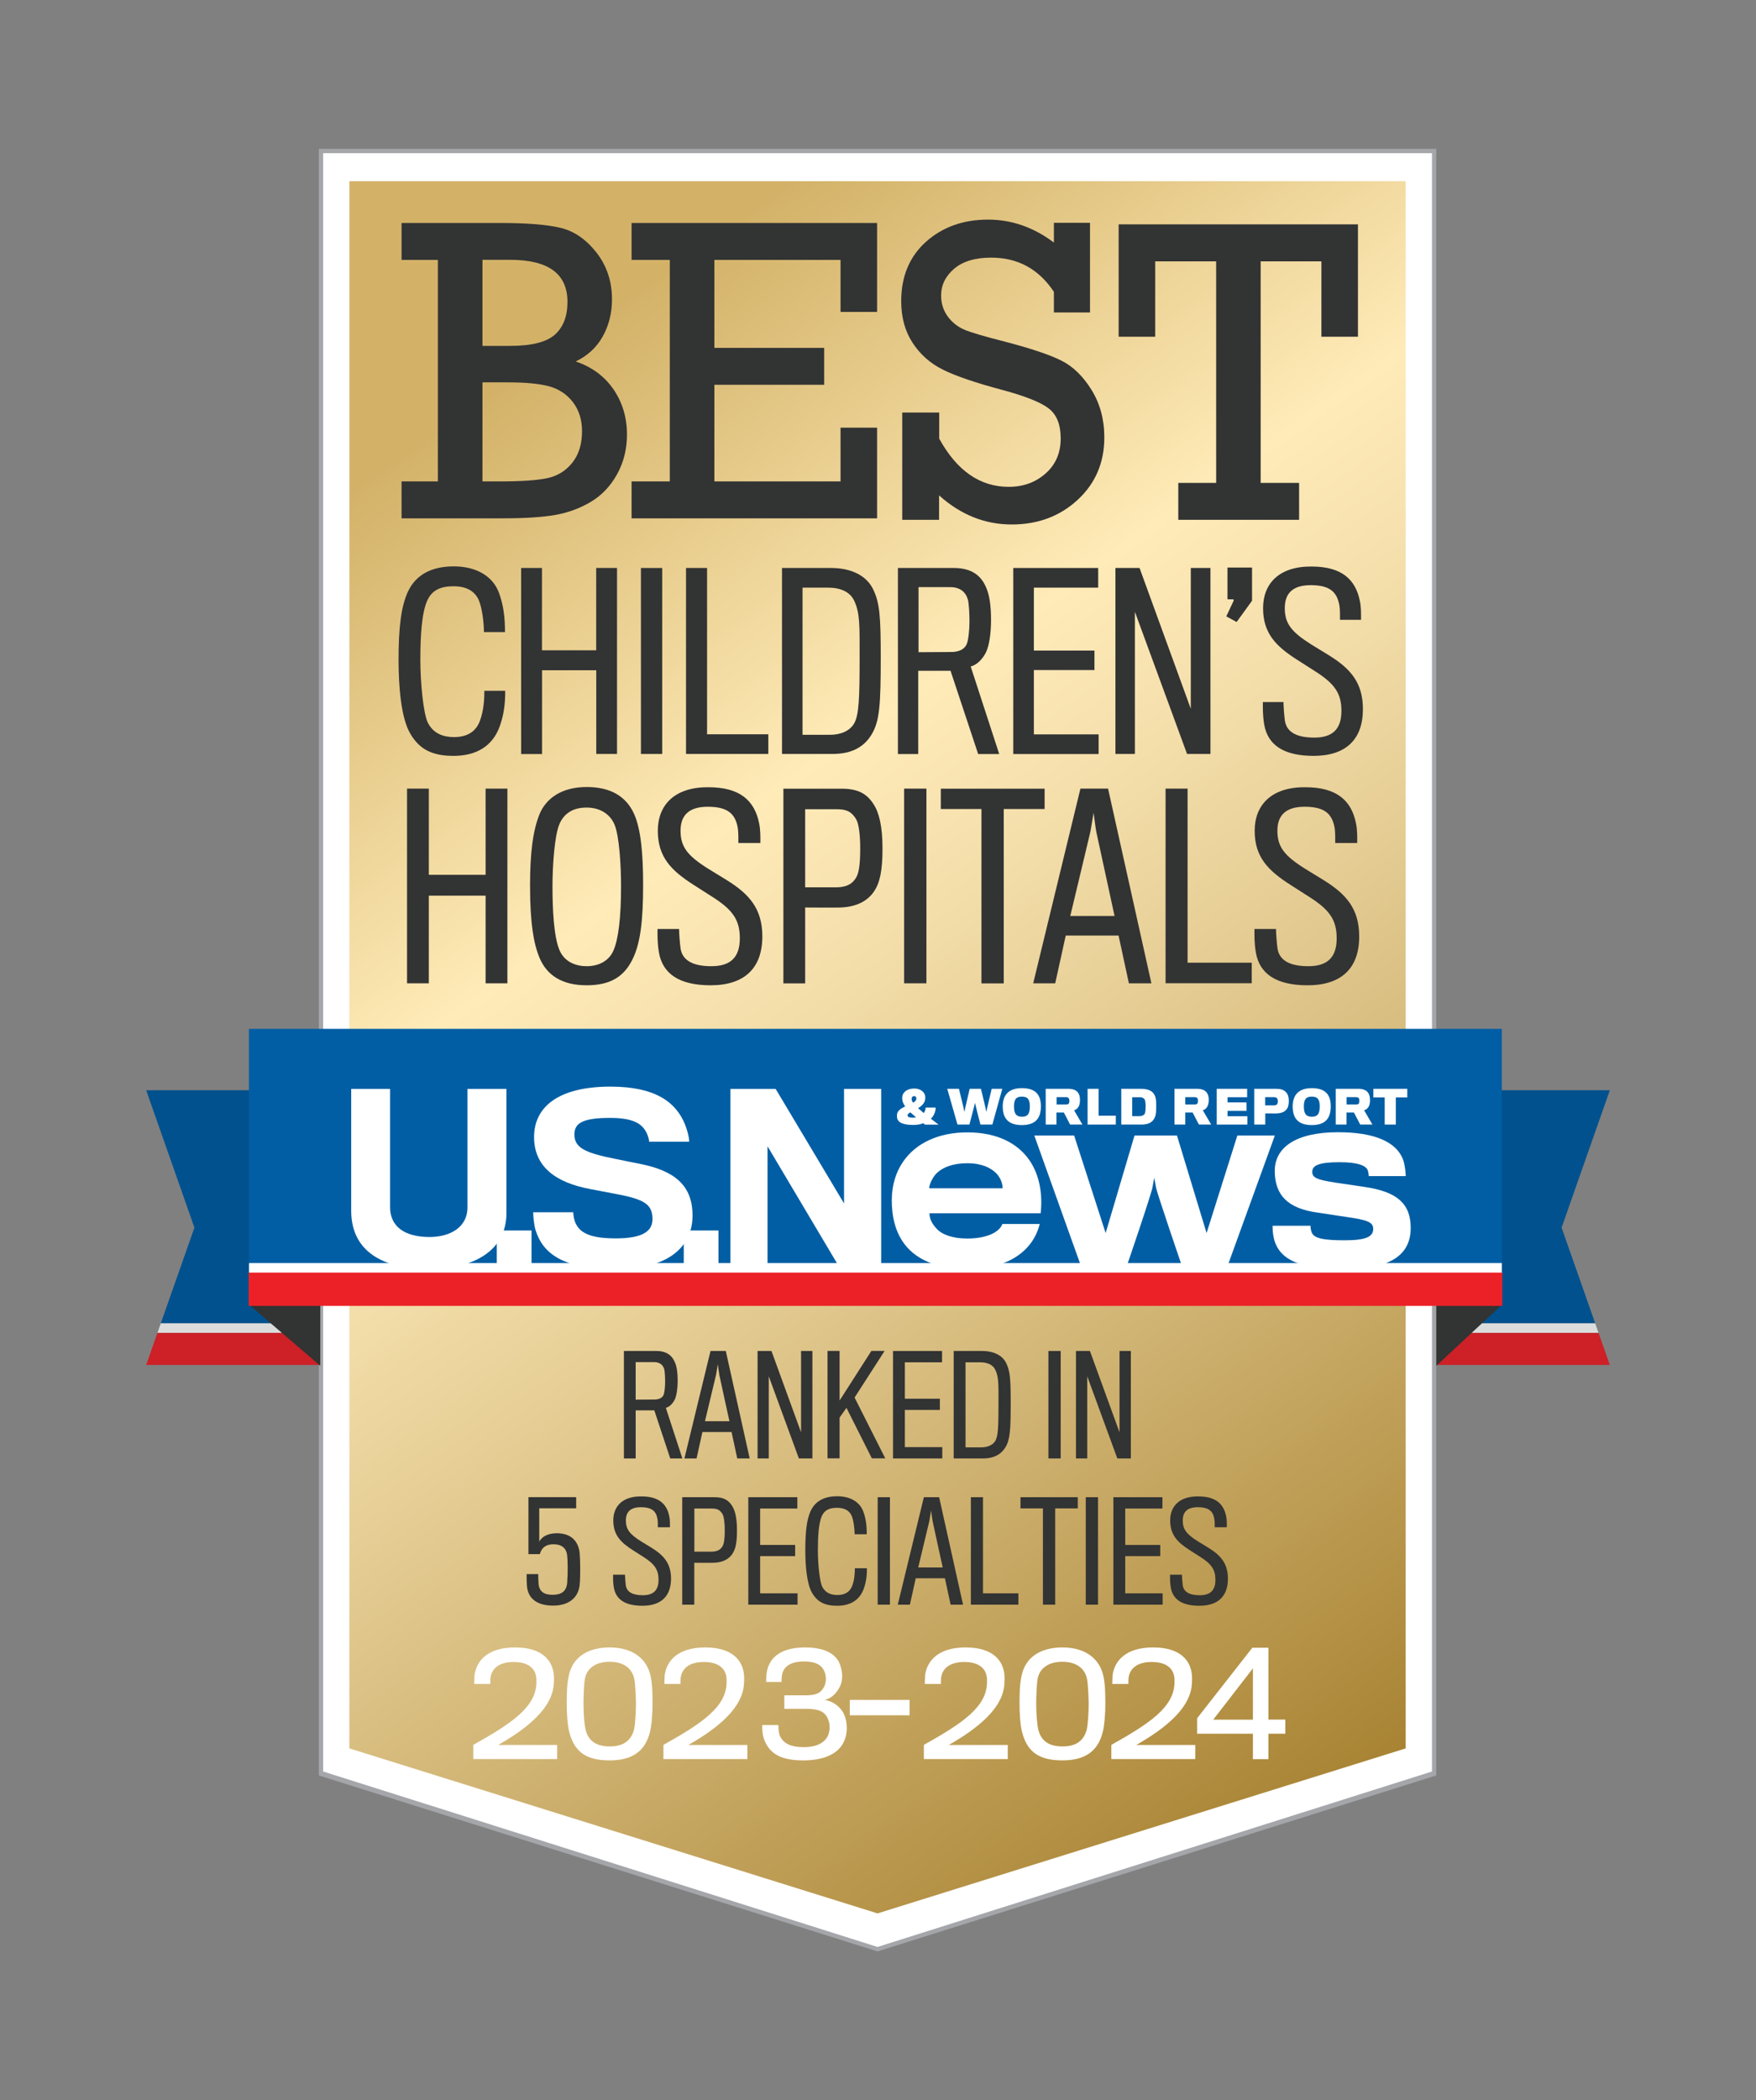 <?xml version="1.0" encoding="utf-8"?>
<!-- Generator: Adobe Illustrator 27.6.1, SVG Export Plug-In . SVG Version: 6.00 Build 0)  -->
<svg version="1.1" id="Layer_1" xmlns="http://www.w3.org/2000/svg" xmlns:xlink="http://www.w3.org/1999/xlink" x="0px" y="0px"
	 viewBox="0 0 240.25 287.29" style="enable-background:new 0 0 240.25 287.29;" xml:space="preserve">
<rect x="0" y="0" width="240.25" height="287.29" fill="#808080" stroke="none"/>
<style type="text/css">
	.st0{fill:#FFFFFF;}
	.st1{fill:#A4A6AA;}
	.st2{fill:url(#SVGID_1_);}
	.st3{fill:#323333;}
	.st4{fill:#00518E;}
	.st5{fill:#DBDDDD;}
	.st6{fill:#CD2027;}
	.st7{fill:#025EA4;}
	.st8{fill:#EB2127;}
</style>
<g>
	<g>
		<polygon class="st0" points="43.91,242.57 43.91,20.66 196.21,20.66 196.21,242.56 120.06,266.62 		"/>
		<path class="st1" d="M195.92,20.95v221.36l-75.86,24l-75.85-24V20.95H195.92 M196.5,20.36H43.62v222.49l76.44,24.07l76.44-24.07
			V20.36L196.5,20.36z"/>
	</g>
	<linearGradient id="SVGID_1_" gradientUnits="userSpaceOnUse" x1="45.931" y1="26.093" x2="194.194" y2="237.835">
		<stop  offset="0.135" style="stop-color:#D3B268"/>
		<stop  offset="0.393" style="stop-color:#FFEBB8"/>
		<stop  offset="0.465" style="stop-color:#F7E2AF"/>
		<stop  offset="0.583" style="stop-color:#E7CF97"/>
		<stop  offset="0.731" style="stop-color:#D1B575"/>
		<stop  offset="0.903" style="stop-color:#B7954A"/>
		<stop  offset="1" style="stop-color:#A88334"/>
	</linearGradient>
	<polygon class="st2" points="192.32,24.78 47.8,24.78 47.8,239.15 120.06,261.72 192.32,239.15 	"/>
</g>
<g>
	<path class="st3" d="M92.34,191.39c-0.28,0.59-0.74,1.05-1.24,1.18l2.26,6.92h-1.66l-2.18-6.58h-2.55v6.58h-1.61v-14.7h4.42
		c1.44,0,2.2,0.63,2.59,1.63c0.22,0.52,0.35,1.33,0.35,2.46C92.71,190.02,92.56,190.87,92.34,191.39z M90.88,187.29
		c-0.17-0.59-0.61-0.98-1.39-0.98h-2.52c0,0,0,4.92,0,5.14c0,0,2.61-0.02,2.7-0.02c0.61-0.04,0.98-0.28,1.13-0.66
		c0.13-0.33,0.2-1.17,0.2-1.7C91.01,188.41,90.95,187.51,90.88,187.29z"/>
	<path class="st3" d="M95.3,199.49h-1.66l3.57-14.7h2.09l3.27,14.7h-1.7l-0.78-3.61H96.1L95.3,199.49z M98.41,188.04
		c-0.04-0.19-0.2-1.44-0.2-1.44s-0.2,1.26-0.24,1.44c-0.06,0.26-1.52,6.36-1.52,6.36h3.35C99.8,194.41,98.45,188.25,98.41,188.04z"
		/>
	<path class="st3" d="M109.3,199.49l-4.12-11.24v11.24h-1.53v-14.7h1.9l4.05,11.13v-11.13h1.55v14.7H109.3z"/>
	<path class="st3" d="M119.29,199.49l-3.48-6.92l-0.94,1.33v5.58h-1.65v-14.7h1.65v6.79l4.35-6.79h1.81l-4.11,6.38l4.2,8.32H119.29z
		"/>
	<path class="st3" d="M122.18,199.49v-14.7h6.71v1.55h-5.09v4.98h4.79v1.53h-4.79v5.09h5.12v1.55H122.18z"/>
	<path class="st3" d="M134.47,199.49h-3.99v-14.7h3.88c1.63,0,2.79,0.63,3.29,1.63c0.55,1.09,0.63,2.2,0.63,5.46
		c0,3.75-0.09,5.01-0.7,6.05C137.04,198.84,136.11,199.49,134.47,199.49z M136.61,191.87c0-2.52,0.04-3.51-0.43-4.49
		c-0.33-0.72-1.13-1.04-2.03-1.04h-2.05v11.63h2.15c0.87,0,1.59-0.3,1.94-0.91C136.56,196.4,136.61,195.15,136.61,191.87z"/>
	<path class="st3" d="M143.44,199.49v-14.7h1.68v14.7H143.44z"/>
	<path class="st3" d="M152.87,199.49l-4.12-11.24v11.24h-1.54v-14.7h1.91l4.05,11.13v-11.13h1.55v14.7H152.87z"/>
	<path class="st3" d="M75.68,219.62c-2.22,0-3.48-0.98-3.59-2.76c-0.04-0.55-0.04-0.85-0.04-1.55h1.59c0,0.22,0,0.83,0.04,1.29
		c0.09,1.18,0.85,1.54,1.92,1.54c1.22,0,1.9-0.48,2-1.63c0.11-1.46,0.07-3.07,0-3.74c-0.11-1.05-0.8-1.54-1.87-1.54
		c-0.98,0-1.63,0.41-1.87,1.35H72.3v-7.8h6.53v1.53h-5.05v4.57c0.35-0.74,1.29-1.16,2.39-1.16c1.83,0,2.9,0.94,3.13,2.61
		c0.09,1,0.13,3.35,0,4.51C79.1,218.57,77.79,219.62,75.68,219.62z"/>
	<path class="st3" d="M87.89,219.64c-2.4,0-3.62-0.89-3.9-2.46c-0.13-0.72-0.11-1.33-0.11-1.79h1.63c0,0.31,0.06,1.05,0.11,1.46
		c0.15,0.98,1.04,1.35,2.33,1.35c1.42,0,2.15-0.65,2.15-2.11c0-1.37-0.52-2.15-2.07-3.13c-0.31-0.2-0.98-0.63-1.44-0.92
		c-1.65-1.05-2.68-2.07-2.68-4.07c0-1.94,1.26-3.31,3.83-3.29c2.37,0,3.48,1,3.83,2.72c0.11,0.54,0.09,1.04,0.09,1.5h-1.66
		c0-0.24,0.02-0.83-0.06-1.2c-0.2-1.05-0.81-1.54-2.26-1.54c-1.46,0-2.05,0.68-2.05,1.81c0,1.22,0.52,1.89,2.11,2.88
		c0.44,0.28,1.05,0.65,1.39,0.85c1.7,1.05,2.68,2.16,2.68,4.25C91.79,218.35,90.44,219.64,87.89,219.64z"/>
	<path class="st3" d="M100.19,212.56c-0.5,0.72-1.31,1.15-2.5,1.2c-0.31,0.02-2.7,0-2.7,0v5.73h-1.65v-14.7h4.42
		c1.28,0,1.92,0.42,2.4,1.18c0.41,0.63,0.67,1.65,0.67,3.33C100.84,210.97,100.64,211.91,100.19,212.56z M98.86,207.12
		c-0.33-0.57-0.72-0.78-1.44-0.78H95v5.9c0,0,2.07,0,2.33,0c0.92,0,1.31-0.35,1.55-0.79c0.18-0.33,0.28-1,0.28-2.11
		C99.16,208.19,99.03,207.42,98.86,207.12z"/>
	<path class="st3" d="M102.38,219.49v-14.7h6.71v1.55h-5.09v4.98h4.79v1.53h-4.79v5.09h5.12v1.55H102.38z"/>
	<path class="st3" d="M118.19,217.27c-0.55,1.59-1.85,2.37-3.66,2.37c-1.66,0-2.7-0.5-3.44-1.79c-0.7-1.22-0.91-3.66-0.91-5.79
		c0-2.59,0.2-4.24,0.74-5.4c0.61-1.31,1.83-2,3.62-2c1.83,0,3.12,0.81,3.59,2.13c0.35,0.98,0.46,1.94,0.46,3.07h-1.66
		c0-0.74-0.15-1.98-0.43-2.57c-0.33-0.7-1-1.05-1.98-1.05c-1.04,0-1.7,0.31-2.07,1.11c-0.46,1.02-0.55,2.88-0.55,4.73
		c0,1.79,0.24,4.24,0.59,4.94c0.44,0.89,1.26,1.15,2.07,1.15c0.92,0,1.68-0.33,2.03-1.24c0.31-0.81,0.37-1.72,0.37-2.42h1.65
		C118.62,215.48,118.51,216.38,118.19,217.27z"/>
	<path class="st3" d="M120.08,219.49v-14.7h1.68v14.7H120.08z"/>
	<path class="st3" d="M124.49,219.49h-1.66l3.57-14.7h2.09l3.27,14.7h-1.7l-0.78-3.61h-3.99L124.49,219.49z M127.59,208.04
		c-0.04-0.19-0.2-1.44-0.2-1.44s-0.2,1.26-0.24,1.44c-0.06,0.26-1.52,6.36-1.52,6.36h3.35
		C128.98,214.41,127.63,208.25,127.59,208.04z"/>
	<path class="st3" d="M132.83,219.49v-14.7h1.66v13.15h4.84v1.55H132.83z"/>
	<path class="st3" d="M144.37,206.32v13.17h-1.68v-13.17h-3.07v-1.53h7.84v1.53H144.37z"/>
	<path class="st3" d="M148.55,219.49v-14.7h1.68v14.7H148.55z"/>
	<path class="st3" d="M152.33,219.49v-14.7h6.71v1.55h-5.09v4.98h4.79v1.53h-4.79v5.09h5.12v1.55H152.33z"/>
	<path class="st3" d="M164.09,219.64c-2.4,0-3.62-0.89-3.9-2.46c-0.13-0.72-0.11-1.33-0.11-1.79h1.63c0,0.31,0.06,1.05,0.11,1.46
		c0.15,0.98,1.04,1.35,2.33,1.35c1.42,0,2.14-0.65,2.14-2.11c0-1.37-0.52-2.15-2.07-3.13c-0.31-0.2-0.98-0.63-1.44-0.92
		c-1.65-1.05-2.68-2.07-2.68-4.07c0-1.94,1.26-3.31,3.83-3.29c2.37,0,3.48,1,3.83,2.72c0.11,0.54,0.09,1.04,0.09,1.5h-1.66
		c0-0.24,0.02-0.83-0.06-1.2c-0.2-1.05-0.81-1.54-2.26-1.54c-1.46,0-2.05,0.68-2.05,1.81c0,1.22,0.52,1.89,2.11,2.88
		c0.44,0.28,1.05,0.65,1.39,0.85c1.7,1.05,2.68,2.16,2.68,4.25C167.99,218.35,166.64,219.64,164.09,219.64z"/>
</g>
<g>
	<path class="st3" d="M66.44,134.5v-11.99h-7.77v11.99h-2.98v-26.63h2.98v11.79h7.77v-11.79h2.98v26.63H66.44z"/>
	<path class="st3" d="M86.78,111.39c0.9,2.08,1.21,5.33,1.21,9.68c0,4.79-0.37,7.77-1.31,9.85c-1.17,2.61-3.08,3.85-6.43,3.85
		c-3.35,0-5.46-1.37-6.46-3.82c-0.77-1.88-1.27-4.66-1.27-9.81c0-4.39,0.37-7.44,1.27-9.71c0.87-2.18,3.01-3.78,6.46-3.78
		C83.63,107.64,85.74,109.02,86.78,111.39z M83.93,130.02c0.67-1.54,1.04-4.42,1.04-8.84c0-2.71-0.23-6.83-0.9-8.41
		c-0.54-1.27-1.81-2.31-3.82-2.31c-2.08,0-3.18,1-3.72,2.28c-0.67,1.61-0.94,5.73-0.94,8.51c0,3.05,0.17,6.8,0.94,8.67
		c0.7,1.71,2.34,2.24,3.72,2.24C81.99,132.16,83.33,131.39,83.93,130.02z"/>
	<path class="st3" d="M97.23,134.77c-4.35,0-6.56-1.61-7.07-4.45c-0.23-1.31-0.2-2.41-0.2-3.25h2.95c0,0.57,0.1,1.91,0.2,2.65
		c0.27,1.77,1.88,2.44,4.22,2.44c2.58,0,3.89-1.17,3.89-3.82c0-2.48-0.94-3.88-3.75-5.66c-0.57-0.37-1.78-1.14-2.61-1.67
		c-2.98-1.91-4.86-3.75-4.86-7.37c0-3.52,2.28-6,6.93-5.96c4.29,0,6.3,1.81,6.93,4.92c0.2,0.97,0.17,1.88,0.17,2.71h-3.01
		c0-0.44,0.03-1.51-0.1-2.18c-0.37-1.91-1.47-2.78-4.09-2.78c-2.65,0-3.72,1.24-3.72,3.28c0,2.21,0.94,3.42,3.82,5.22
		c0.8,0.5,1.91,1.17,2.51,1.54c3.08,1.91,4.86,3.92,4.86,7.7C104.3,132.43,101.85,134.77,97.23,134.77z"/>
	<path class="st3" d="M119.57,121.95c-0.9,1.31-2.38,2.08-4.52,2.18c-0.57,0.03-4.89,0-4.89,0v10.38h-2.98v-26.63h8
		c2.31,0,3.48,0.77,4.35,2.14c0.74,1.14,1.21,2.98,1.21,6.03C120.75,119.06,120.38,120.77,119.57,121.95z M117.16,112.1
		c-0.6-1.04-1.31-1.41-2.61-1.41h-4.39v10.68c0,0,3.75,0,4.22,0c1.67,0,2.38-0.64,2.81-1.44c0.33-0.6,0.5-1.81,0.5-3.82
		C117.7,114.04,117.46,112.63,117.16,112.1z"/>
	<path class="st3" d="M123.7,134.5v-26.63h3.05v26.63H123.7z"/>
	<path class="st3" d="M137.33,110.66v23.85h-3.05v-23.85h-5.56v-2.78h14.2v2.78H137.33z"/>
	<path class="st3" d="M144.37,134.5h-3.01l6.46-26.63h3.78l5.93,26.63h-3.08l-1.41-6.53h-7.23L144.37,134.5z M149.99,113.77
		c-0.07-0.33-0.37-2.61-0.37-2.61s-0.37,2.28-0.44,2.61c-0.1,0.47-2.75,11.52-2.75,11.52h6.06
		C152.5,125.29,150.06,114.14,149.99,113.77z"/>
	<path class="st3" d="M159.47,134.5v-26.63h3.01v23.81h8.78v2.81H159.47z"/>
	<path class="st3" d="M178.9,134.77c-4.35,0-6.57-1.61-7.07-4.45c-0.23-1.31-0.2-2.41-0.2-3.25h2.95c0,0.57,0.1,1.91,0.2,2.65
		c0.27,1.77,1.88,2.44,4.22,2.44c2.58,0,3.88-1.17,3.88-3.82c0-2.48-0.94-3.88-3.75-5.66c-0.57-0.37-1.78-1.14-2.61-1.67
		c-2.98-1.91-4.86-3.75-4.86-7.37c0-3.52,2.28-6,6.93-5.96c4.29,0,6.3,1.81,6.93,4.92c0.2,0.97,0.17,1.88,0.17,2.71h-3.01
		c0-0.44,0.03-1.51-0.1-2.18c-0.37-1.91-1.47-2.78-4.09-2.78c-2.65,0-3.72,1.24-3.72,3.28c0,2.21,0.94,3.42,3.82,5.22
		c0.8,0.5,1.91,1.17,2.51,1.54c3.08,1.91,4.86,3.92,4.86,7.7C185.97,132.43,183.53,134.77,178.9,134.77z"/>
</g>
<g>
	<path class="st3" d="M68.39,99.29c-0.96,2.75-3.2,4.1-6.34,4.1c-2.88,0-4.67-0.86-5.95-3.1c-1.22-2.11-1.57-6.34-1.57-10.02
		c0-4.48,0.35-7.33,1.28-9.34c1.06-2.27,3.17-3.46,6.27-3.46c3.17,0,5.41,1.41,6.21,3.68c0.61,1.7,0.8,3.36,0.8,5.31h-2.88
		c0-1.28-0.26-3.42-0.74-4.45c-0.58-1.22-1.73-1.82-3.42-1.82c-1.79,0-2.94,0.54-3.58,1.92c-0.8,1.76-0.96,4.99-0.96,8.19
		c0,3.1,0.42,7.33,1.02,8.54c0.77,1.54,2.18,1.98,3.58,1.98c1.6,0,2.91-0.58,3.52-2.14c0.54-1.41,0.64-2.98,0.64-4.19h2.85
		C69.13,96.19,68.94,97.76,68.39,99.29z"/>
	<path class="st3" d="M81.58,103.13V91.68h-7.42v11.46H71.3V77.69h2.85v11.26h7.42V77.69h2.85v25.44H81.58z"/>
	<path class="st3" d="M87.69,103.13V77.69h2.91v25.44H87.69z"/>
	<path class="st3" d="M93.86,103.13V77.69h2.88v22.75h8.38v2.69H93.86z"/>
	<path class="st3" d="M113.9,103.13h-6.91V77.69h6.72c2.82,0,4.83,1.09,5.7,2.82c0.96,1.89,1.09,3.81,1.09,9.44
		c0,6.5-0.16,8.67-1.22,10.46C118.34,102.01,116.74,103.13,113.9,103.13z M117.61,89.95c0-4.35,0.06-6.08-0.74-7.78
		c-0.58-1.25-1.95-1.79-3.52-1.79h-3.55v20.13h3.71c1.5,0,2.75-0.51,3.36-1.57C117.51,97.79,117.61,95.61,117.61,89.95z"/>
	<path class="st3" d="M134.95,89.12c-0.48,1.02-1.28,1.82-2.14,2.05l3.9,11.97h-2.88l-3.78-11.39h-4.42v11.39h-2.78V77.69h7.65
		c2.5,0,3.81,1.09,4.48,2.82c0.38,0.9,0.61,2.3,0.61,4.26C135.59,86.75,135.33,88.22,134.95,89.12z M132.42,82.01
		c-0.29-1.02-1.06-1.7-2.4-1.7h-4.35c0,0,0,8.51,0,8.9c0,0,4.51-0.03,4.67-0.03c1.06-0.06,1.7-0.48,1.95-1.15
		c0.22-0.58,0.35-2.02,0.35-2.94C132.65,83.96,132.55,82.4,132.42,82.01z"/>
	<path class="st3" d="M138.63,103.13V77.69h11.62v2.69h-8.8v8.61h8.29v2.66h-8.29v8.8h8.86v2.69H138.63z"/>
	<path class="st3" d="M162.41,103.13l-7.14-19.45v19.45h-2.66V77.69h3.3l7.01,19.26V77.69h2.69v25.44H162.41z"/>
	<path class="st3" d="M167.94,77.63h3.36v4.54l-2.11,2.91l-1.41-0.77l1.02-2.18l-0.06-0.16h-0.8V77.63z"/>
	<path class="st3" d="M179.72,103.39c-4.16,0-6.27-1.54-6.75-4.26c-0.22-1.25-0.19-2.3-0.19-3.1h2.82c0,0.54,0.1,1.82,0.19,2.53
		c0.26,1.7,1.79,2.33,4.03,2.33c2.46,0,3.71-1.12,3.71-3.65c0-2.37-0.9-3.71-3.58-5.41c-0.54-0.35-1.7-1.09-2.5-1.6
		c-2.85-1.82-4.64-3.58-4.64-7.04c0-3.36,2.18-5.73,6.62-5.7c4.1,0,6.02,1.73,6.62,4.7c0.19,0.93,0.16,1.79,0.16,2.59h-2.88
		c0-0.42,0.03-1.44-0.1-2.08c-0.35-1.82-1.41-2.66-3.9-2.66c-2.53,0-3.55,1.18-3.55,3.14c0,2.11,0.9,3.26,3.65,4.99
		c0.77,0.48,1.82,1.12,2.4,1.47c2.94,1.82,4.64,3.74,4.64,7.36C186.47,101.15,184.13,103.39,179.72,103.39z"/>
</g>
<g>
	<path class="st3" d="M59.91,65.85v-30.3h-4.97v-5.05h13.45c3.7,0,6.47,0.22,8.32,0.67c1.85,0.45,3.48,1.57,4.9,3.38
		c1.41,1.81,2.12,3.94,2.12,6.38c0,1.88-0.42,3.57-1.26,5.08c-0.84,1.51-2.08,2.65-3.7,3.43c2.25,0.77,3.97,2.06,5.19,3.85
		c1.21,1.79,1.82,3.84,1.82,6.14c0,2-0.45,3.81-1.35,5.43c-0.9,1.63-2.1,2.89-3.59,3.78c-1.49,0.89-3.12,1.49-4.9,1.8
		c-1.77,0.31-4.19,0.46-7.25,0.46H54.94v-5.05H59.91z M66.01,47.31h3.81c2.91,0,4.93-0.51,6.09-1.53c1.15-1.02,1.73-2.51,1.73-4.49
		c0-3.83-2.6-5.75-7.82-5.75h-3.81V47.31z M66.01,65.85h2.3c3,0,5.2-0.15,6.59-0.45c1.39-0.3,2.53-1.01,3.41-2.12
		c0.88-1.11,1.32-2.54,1.32-4.29c0-1.59-0.42-2.92-1.26-4c-0.84-1.08-1.93-1.79-3.25-2.15c-1.33-0.36-3.2-0.54-5.62-0.54h-3.49
		V65.85z"/>
	<path class="st3" d="M91.64,65.85v-30.3h-5.23v-5.05H120v12.17h-5v-7.12H97.74v12.03h15.02v5.05H97.74v13.22H115V58.5h5V70.9H86.41
		v-5.05H91.64z"/>
	<path class="st3" d="M123.44,71.1V56.43h5.06v3.57c2.42,4.4,5.59,6.59,9.5,6.59c2,0,3.68-0.61,5.06-1.83
		c1.38-1.22,2.06-2.82,2.06-4.79c0-1.92-0.56-3.3-1.69-4.14c-1.12-0.84-3.24-1.68-6.36-2.51c-3.62-0.97-6.3-1.88-8.05-2.75
		c-1.74-0.86-3.13-2.09-4.17-3.69c-1.04-1.6-1.55-3.49-1.55-5.68c0-3.39,1.13-6.1,3.38-8.12c2.26-2.02,5.09-3.04,8.5-3.04
		c3.23,0,6.24,1.05,9.01,3.14v-2.7h4.94v12.26h-4.94v-2.82c-2.07-3.12-4.93-4.68-8.57-4.68c-2.21,0-3.9,0.51-5.09,1.53
		c-1.18,1.02-1.77,2.23-1.77,3.65c0,1.08,0.3,2.04,0.9,2.86c0.6,0.82,1.37,1.43,2.29,1.82s2.76,0.93,5.49,1.62
		c3.56,0.93,6.15,1.79,7.76,2.6c1.61,0.8,2.99,2.15,4.15,4.03c1.16,1.88,1.74,4.04,1.74,6.48c0,3.45-1.22,6.3-3.65,8.54
		c-2.43,2.25-5.44,3.37-9.02,3.37c-3.68,0-6.99-1.33-9.94-3.98v3.34H123.44z"/>
	<path class="st3" d="M166.39,66.05v-30.3h-8.34v10.31h-5V30.69h32.74v15.37h-5V35.75h-8.31v30.3h5.26v5.05h-16.53v-5.05H166.39z"/>
</g>
<g>
	<g>
		<polygon class="st4" points="20,149.13 43.68,149.13 43.68,181.01 22,181.01 26.6,167.92 		"/>
		<polygon class="st5" points="43.68,182.32 21.54,182.32 22,181.01 43.68,181.01 		"/>
		<polygon class="st6" points="43.68,186.7 20,186.7 21.54,182.32 43.68,182.32 		"/>
	</g>
	<g>
		<polygon class="st4" points="220.25,149.13 196.57,149.13 196.57,181.01 218.25,181.01 213.65,167.92 		"/>
		<polygon class="st5" points="196.57,182.32 218.71,182.32 218.25,181.01 196.57,181.01 		"/>
		<polygon class="st6" points="196.57,186.7 220.25,186.7 218.71,182.32 196.57,182.32 		"/>
	</g>
	<polygon class="st3" points="43.82,178.45 43.82,186.82 34.02,178.41 	"/>
	<polygon class="st3" points="196.51,178.45 196.51,186.82 205.54,178.41 	"/>
	<rect x="34.06" y="140.73" class="st7" width="171.42" height="33.39"/>
	<g id="U.S.News_3_">
		<path class="st0" d="M58.64,173.58c-6.06,0-10.59-2.28-10.59-7.98c0-0.55,0-16.66,0-16.66h5.32c0,0,0,15.74,0,16.2
			c0,2.56,1.91,4.06,5.39,4.06c3.05,0,5.2-1.5,5.2-4.03c0-0.46,0-16.23,0-16.23h5.33c0,0,0,16.47,0,16.97
			C69.3,171.05,64.87,173.58,58.64,173.58z"/>
		<path class="st0" d="M67.97,173.27v-4.96h4.75v4.96H67.97z"/>
		<path class="st0" d="M84.28,173.61c-7.36,0-10.01-2.22-10.99-5.3c-0.25-0.8-0.34-2-0.34-2.49h5.48c0,0.43,0.15,1.17,0.34,1.54
			c0.68,1.42,2.28,2.03,5.51,2.03c3.7,0,4.99-1.02,4.99-2.62c0-2-1.02-2.71-4.96-3.45c-0.71-0.13-2.5-0.47-3.57-0.68
			c-4.75-0.89-7.67-3.08-7.67-7.11c0-4.13,3.33-6.9,10.47-6.9c6.1,0,8.96,2.12,10.19,5.2c0.31,0.8,0.56,1.72,0.56,2.34h-5.48
			c0-0.28-0.15-0.83-0.34-1.2c-0.65-1.36-1.97-2.06-5.05-2.06c-4.03,0-4.83,0.89-4.83,2.28c0,1.79,1.45,2.49,5.42,3.29
			c1.23,0.24,2.83,0.59,3.38,0.68c4.84,0.93,7.36,2.93,7.36,7.09C94.76,170.65,91.28,173.61,84.28,173.61z"/>
		<path class="st0" d="M93.55,173.27v-4.96h4.75v4.96H93.55z"/>
		<path class="st0" d="M114.8,173.27l-9.79-16.48v16.48h-5.08v-24.33h6.19l9.36,15.67v-15.67h5.08v24.33H114.8z"/>
		<path class="st0" d="M138.98,171.93c-1.57,1.01-3.76,1.63-6.66,1.63c-3.98,0-7.21-1.18-8.94-3.92c-0.88-1.4-1.37-3.2-1.37-5.45
			c0-2.06,0.56-3.88,1.57-5.32c1.73-2.51,4.83-3.98,8.75-3.98c4.11,0,6.92,1.5,8.52,3.82c1.34,1.96,1.83,4.54,1.53,7.24h-15.21
			c0,0.82,0.36,1.44,0.98,2.12c0.75,0.82,2.22,1.34,4.18,1.34c1.47,0,2.54-0.26,3.3-0.59c0.94-0.42,1.4-1.01,1.5-1.4h5.12
			C141.82,169.16,140.78,170.79,138.98,171.93z M136.3,160.48c-0.75-0.75-1.99-1.37-3.95-1.37c-1.86,0-3.23,0.49-4.11,1.28
			c-0.62,0.55-1.11,1.63-1.11,2.15h10.05C137.18,162.01,136.96,161.16,136.3,160.48z"/>
		<path class="st0" d="M167.91,173.27h-6.17c0,0-3.53-10.31-3.59-10.9c-0.04-0.23-0.23-1.29-0.23-1.29s-0.19,1.06-0.23,1.26
			c-0.03,0.62-3.56,10.93-3.56,10.93h-6.2l-6.42-17.95h5.45l4.31,13.34l3.95-13.34h5.81l4.05,13.34l4.21-13.34h5.13L167.91,173.27z"
			/>
		<path class="st0" d="M183.99,173.59c-6.07,0-8.94-1.21-9.69-4.14c-0.16-0.72-0.19-1.21-0.19-1.79h5.19c0,0.23,0.03,0.55,0.16,0.91
			c0.33,0.85,1.7,1.08,4.54,1.08c2.97,0,3.88-0.52,3.88-1.57c0-1.01-1.08-1.24-3.72-1.63c-0.68-0.1-2.84-0.42-3.91-0.59
			c-3.95-0.55-5.84-2.28-5.84-5.71c0-3.19,2.87-5.28,8.65-5.28c4.92,0,8.03,1.27,8.94,3.85c0.23,0.69,0.33,1.8,0.33,2.15h-5.06
			c0-0.19-0.07-0.75-0.23-0.98c-0.36-0.49-1.31-0.92-3.78-0.92c-2.87,0-3.72,0.46-3.72,1.31c0,0.78,0.56,1.08,3.1,1.47
			c1.04,0.16,3.56,0.52,4.17,0.62c4.31,0.65,6.2,2.25,6.2,5.61C192.99,171.7,190.19,173.59,183.99,173.59z"/>
	</g>
	<g id="_x26__World_Report_3_">
		<path class="st0" d="M126.38,152.24c0.16-0.2,0.25-0.46,0.27-0.74h1.37c-0.02,0.61-0.27,1.14-0.66,1.52
			c0.32,0.24,0.69,0.53,1.05,0.81h-1.86c-0.08-0.06-0.16-0.12-0.23-0.19c-0.38,0.16-0.88,0.23-1.35,0.23
			c-1.16,0-2.21-0.21-2.25-1.11c0-0.07,0-0.19,0-0.25c0.01-0.56,0.54-0.9,1.12-1.17c-0.28-0.4-0.39-0.74-0.4-1.03
			c0-0.06,0-0.17,0-0.25c0.03-0.6,0.62-1.17,1.64-1.17c0.93,0,1.47,0.54,1.51,1.13c0.01,0.04,0,0.18,0,0.21
			c-0.01,0.62-0.49,1.05-0.98,1.35C125.82,151.76,126.1,152.01,126.38,152.24z M124.17,152.55c0,0.24,0.22,0.32,0.73,0.32
			c0.14,0,0.31-0.02,0.43-0.05c-0.28-0.24-0.57-0.47-0.78-0.67C124.33,152.28,124.17,152.41,124.17,152.55z M125.37,150.33
			c0-0.03,0-0.08,0-0.1c-0.01-0.16-0.08-0.3-0.31-0.3c-0.22,0-0.31,0.15-0.33,0.32c0,0.04,0,0.09,0,0.13
			c0.01,0.13,0.08,0.29,0.2,0.45C125.18,150.68,125.35,150.52,125.37,150.33z"/>
		<path class="st0" d="M135.77,153.82h-1.63c0,0-0.73-2.82-0.75-2.97c-0.01,0.16-0.76,2.97-0.76,2.97H131l-1.4-4.89h1.6
			c0,0,0.75,3.02,0.75,3.17c0-0.15,0.72-3.17,0.72-3.17h1.54c0,0,0.74,3.02,0.74,3.17c0-0.15,0.73-3.17,0.73-3.17h1.45
			L135.77,153.82z"/>
		<path class="st0" d="M142.41,151.33c0,1.72-0.82,2.56-2.61,2.56c-1.79,0-2.61-0.87-2.61-2.54c0-1.56,0.8-2.51,2.61-2.51
			C141.65,148.84,142.41,149.7,142.41,151.33z M140.9,151.37c0-0.97-0.27-1.37-1.09-1.37c-0.8,0-1.08,0.38-1.08,1.37
			c0,1.04,0.38,1.38,1.09,1.38C140.5,152.75,140.9,152.46,140.9,151.37z"/>
		<path class="st0" d="M147.55,151.4c-0.15,0.26-0.38,0.41-0.6,0.46l1.14,1.96h-1.68l-0.86-1.65h-1.01v1.65h-1.47v-4.89h3.09
			c0.65,0,1.08,0.19,1.32,0.51c0.19,0.25,0.28,0.57,0.28,1.03C147.77,150.87,147.68,151.18,147.55,151.4z M146.25,150.28
			c-0.07-0.16-0.22-0.21-0.43-0.21h-1.26v1h1.29c0.18,0,0.34-0.04,0.4-0.16c0.04-0.09,0.06-0.22,0.06-0.32
			C146.31,150.49,146.29,150.36,146.25,150.28z"/>
		<path class="st0" d="M148.8,153.82v-4.89h1.51v3.68h2.35v1.21H148.8z"/>
		<path class="st0" d="M156.16,153.82h-2.75v-4.89h2.68c0.88,0,1.43,0.22,1.74,0.64c0.3,0.42,0.36,0.82,0.36,1.71
			c0,1.04-0.07,1.42-0.34,1.83C157.55,153.56,157.04,153.82,156.16,153.82z M156.74,151.28c0-0.35-0.04-0.8-0.16-0.94
			c-0.19-0.21-0.37-0.26-0.74-0.26h-0.94v2.59h0.94c0.38,0,0.58-0.08,0.75-0.28C156.72,152.23,156.74,151.68,156.74,151.28z"/>
		<path class="st0" d="M165.16,151.4c-0.15,0.26-0.38,0.41-0.6,0.46l1.15,1.96h-1.68l-0.86-1.65h-1.01v1.65h-1.47v-4.89h3.09
			c0.65,0,1.07,0.19,1.32,0.51c0.19,0.25,0.28,0.57,0.28,1.03C165.37,150.87,165.29,151.18,165.16,151.4z M163.86,150.28
			c-0.08-0.16-0.22-0.21-0.44-0.21h-1.26v1h1.29c0.18,0,0.35-0.04,0.4-0.16c0.04-0.09,0.05-0.22,0.05-0.32
			C163.91,150.49,163.9,150.36,163.86,150.28z"/>
		<path class="st0" d="M166.47,153.82v-4.89h4.16v1.15h-2.68v0.71h2.59v1.16h-2.59v0.73h2.71v1.14H166.47z"/>
		<path class="st0" d="M175.97,151.8c-0.28,0.33-0.75,0.48-1.35,0.5c-0.18,0-1.51-0.01-1.51-0.01v1.53h-1.51v-4.89h3.01
			c0.59,0,1.01,0.13,1.28,0.41c0.29,0.25,0.44,0.67,0.44,1.28C176.33,151.16,176.22,151.54,175.97,151.8z M174.76,150.3
			c-0.08-0.16-0.23-0.23-0.47-0.23h-1.19v1.13c0,0,1.17,0,1.17,0c0.29,0,0.43-0.09,0.5-0.23c0.05-0.09,0.06-0.18,0.06-0.32
			C174.83,150.49,174.81,150.36,174.76,150.3z"/>
		<path class="st0" d="M182.07,151.33c0,1.72-0.82,2.56-2.6,2.56c-1.8,0-2.61-0.87-2.61-2.54c0-1.56,0.8-2.51,2.61-2.51
			C181.31,148.84,182.07,149.7,182.07,151.33z M180.56,151.37c0-0.97-0.26-1.37-1.09-1.37c-0.8,0-1.08,0.38-1.08,1.37
			c0,1.04,0.37,1.38,1.09,1.38C180.16,152.75,180.56,152.46,180.56,151.37z"/>
		<path class="st0" d="M187.24,151.4c-0.16,0.26-0.38,0.41-0.61,0.46l1.14,1.96h-1.67l-0.86-1.65h-1.01v1.65h-1.48v-4.89h3.09
			c0.65,0,1.08,0.19,1.32,0.51c0.19,0.25,0.28,0.57,0.28,1.03C187.45,150.87,187.37,151.18,187.24,151.4z M185.94,150.28
			c-0.07-0.16-0.22-0.21-0.44-0.21h-1.26v1h1.29c0.19,0,0.35-0.04,0.4-0.16c0.04-0.09,0.05-0.22,0.05-0.32
			C185.99,150.49,185.98,150.36,185.94,150.28z"/>
		<path class="st0" d="M190.97,150.11v3.71h-1.52v-3.71h-1.55v-1.18h4.64v1.18H190.97z"/>
	</g>
	<rect x="34.07" y="172.76" class="st0" width="171.41" height="1.57"/>
	<rect x="34.02" y="174.07" class="st8" width="171.52" height="4.55"/>
</g>
<g>
	<path class="st0" d="M64.75,240.62v-1.95c5.14-2.89,8.58-5.12,8.64-8.51c0-0.17,0-0.25,0-0.4c-0.02-1.4-0.94-2.43-3.12-2.43
		c-2.1,0-3.02,0.99-3.17,2.2c-0.02,0.19-0.02,0.57-0.02,0.8h-2.2c0-0.33,0.02-0.84,0.04-1.19c0.27-1.99,1.82-3.8,5.54-3.8
		c3.84,0,5.24,1.89,5.33,4.01c0.02,0.23,0,0.61-0.02,0.86c-0.11,3.4-3.65,6.21-7.61,8.47h8.07v1.93H64.75z"/>
	<path class="st0" d="M88.99,229.17c0.25,1.03,0.29,2.39,0.29,3.9c0,1.26-0.13,3.12-0.4,4.01c-0.69,2.54-2.49,3.71-5.47,3.71
		c-3.1,0-4.76-1.07-5.49-3.75c-0.29-1.01-0.38-2.71-0.38-4c0-1.49,0.02-2.64,0.29-3.88c0.5-2.33,2.39-3.82,5.6-3.82
		C86.66,225.35,88.5,226.97,88.99,229.17z M86.78,229.65c-0.29-1.43-1.45-2.35-3.36-2.35c-1.95,0-3.14,0.92-3.4,2.35
		c-0.13,0.73-0.19,2.5-0.19,3.42c0,1.2,0.11,2.81,0.29,3.52c0.38,1.57,1.49,2.29,3.33,2.29c1.82,0,2.89-0.78,3.29-2.29
		c0.17-0.65,0.27-2.5,0.27-3.54C86.99,232.08,86.93,230.36,86.78,229.65z"/>
	<path class="st0" d="M90.77,240.62v-1.95c5.14-2.89,8.58-5.12,8.64-8.51c0-0.17,0-0.25,0-0.4c-0.02-1.4-0.94-2.43-3.12-2.43
		c-2.1,0-3.02,0.99-3.17,2.2c-0.02,0.19-0.02,0.57-0.02,0.8h-2.2c0-0.33,0.02-0.84,0.04-1.19c0.27-1.99,1.82-3.8,5.54-3.8
		c3.84,0,5.24,1.89,5.33,4.01c0.02,0.23,0,0.61-0.02,0.86c-0.11,3.4-3.65,6.21-7.61,8.47h8.07v1.93H90.77z"/>
	<path class="st0" d="M115.63,234.89c0.23,0.71,0.33,1.74,0.06,2.71c-0.52,1.99-2.5,3.19-5.79,3.19c-3.08,0-4.49-0.94-5.22-2.54
		c-0.38-0.78-0.4-1.72-0.4-2.29h2.22c0,0.44,0.02,1.22,0.31,1.7c0.48,0.8,1.36,1.32,3.14,1.32c1.99,0,3.04-0.75,3.4-1.76
		c0.21-0.67,0.23-1.4-0.06-2.06c-0.42-1.09-1.34-1.42-2.98-1.42c-0.19,0-3,0-3,0v-1.85c0,0,2.66,0,2.85,0
		c1.59,0,2.05-0.34,2.47-0.96c0.46-0.67,0.44-1.66,0.17-2.29c-0.33-0.78-1.01-1.38-2.79-1.38c-1.87,0-2.75,0.71-2.98,1.68
		c-0.1,0.36-0.11,0.8-0.11,1.13h-2.1c0-0.55,0.04-1.34,0.19-1.8c0.5-1.78,2.12-2.93,5.12-2.93c2.81,0,4.42,0.94,4.88,2.6
		c0.33,1.01,0.27,2.16-0.17,2.89c-0.44,0.84-1.15,1.49-2.01,1.7C113.95,232.65,115.25,233.59,115.63,234.89z"/>
	<path class="st0" d="M116.27,234.62v-2.1h8.18v2.1H116.27z"/>
	<path class="st0" d="M126.4,240.62v-1.95c5.14-2.89,8.58-5.12,8.64-8.51c0-0.17,0-0.25,0-0.4c-0.02-1.4-0.94-2.43-3.12-2.43
		c-2.1,0-3.02,0.99-3.17,2.2c-0.02,0.19-0.02,0.57-0.02,0.8h-2.2c0-0.33,0.02-0.84,0.04-1.19c0.27-1.99,1.82-3.8,5.54-3.8
		c3.84,0,5.24,1.89,5.33,4.01c0.02,0.23,0,0.61-0.02,0.86c-0.11,3.4-3.65,6.21-7.61,8.47h8.07v1.93H126.4z"/>
	<path class="st0" d="M150.94,229.17c0.25,1.03,0.29,2.39,0.29,3.9c0,1.26-0.13,3.12-0.4,4.01c-0.69,2.54-2.49,3.71-5.47,3.71
		c-3.1,0-4.76-1.07-5.49-3.75c-0.29-1.01-0.38-2.71-0.38-4c0-1.49,0.02-2.64,0.29-3.88c0.5-2.33,2.39-3.82,5.6-3.82
		C148.6,225.35,150.44,226.97,150.94,229.17z M148.72,229.65c-0.29-1.43-1.45-2.35-3.36-2.35c-1.95,0-3.14,0.92-3.4,2.35
		c-0.13,0.73-0.19,2.5-0.19,3.42c0,1.2,0.11,2.81,0.29,3.52c0.38,1.57,1.49,2.29,3.33,2.29c1.82,0,2.89-0.78,3.29-2.29
		c0.17-0.65,0.27-2.5,0.27-3.54C148.93,232.08,148.87,230.36,148.72,229.65z"/>
	<path class="st0" d="M152.05,240.62v-1.95c5.14-2.89,8.58-5.12,8.64-8.51c0-0.17,0-0.25,0-0.4c-0.02-1.4-0.94-2.43-3.12-2.43
		c-2.1,0-3.02,0.99-3.17,2.2c-0.02,0.19-0.02,0.57-0.02,0.8h-2.2c0-0.33,0.02-0.84,0.04-1.19c0.27-1.99,1.82-3.8,5.54-3.8
		c3.84,0,5.24,1.89,5.33,4.01c0.02,0.23,0,0.61-0.02,0.86c-0.11,3.4-3.65,6.21-7.61,8.47h8.07v1.93H152.05z"/>
	<path class="st0" d="M173.54,237.14v3.48h-2.12v-3.48h-7.63v-2.12l7.55-9.64h2.2v9.83h2.31v1.93H173.54z M171.42,228.2l-5.43,7.02
		h5.43V228.2z"/>
</g>
</svg>
